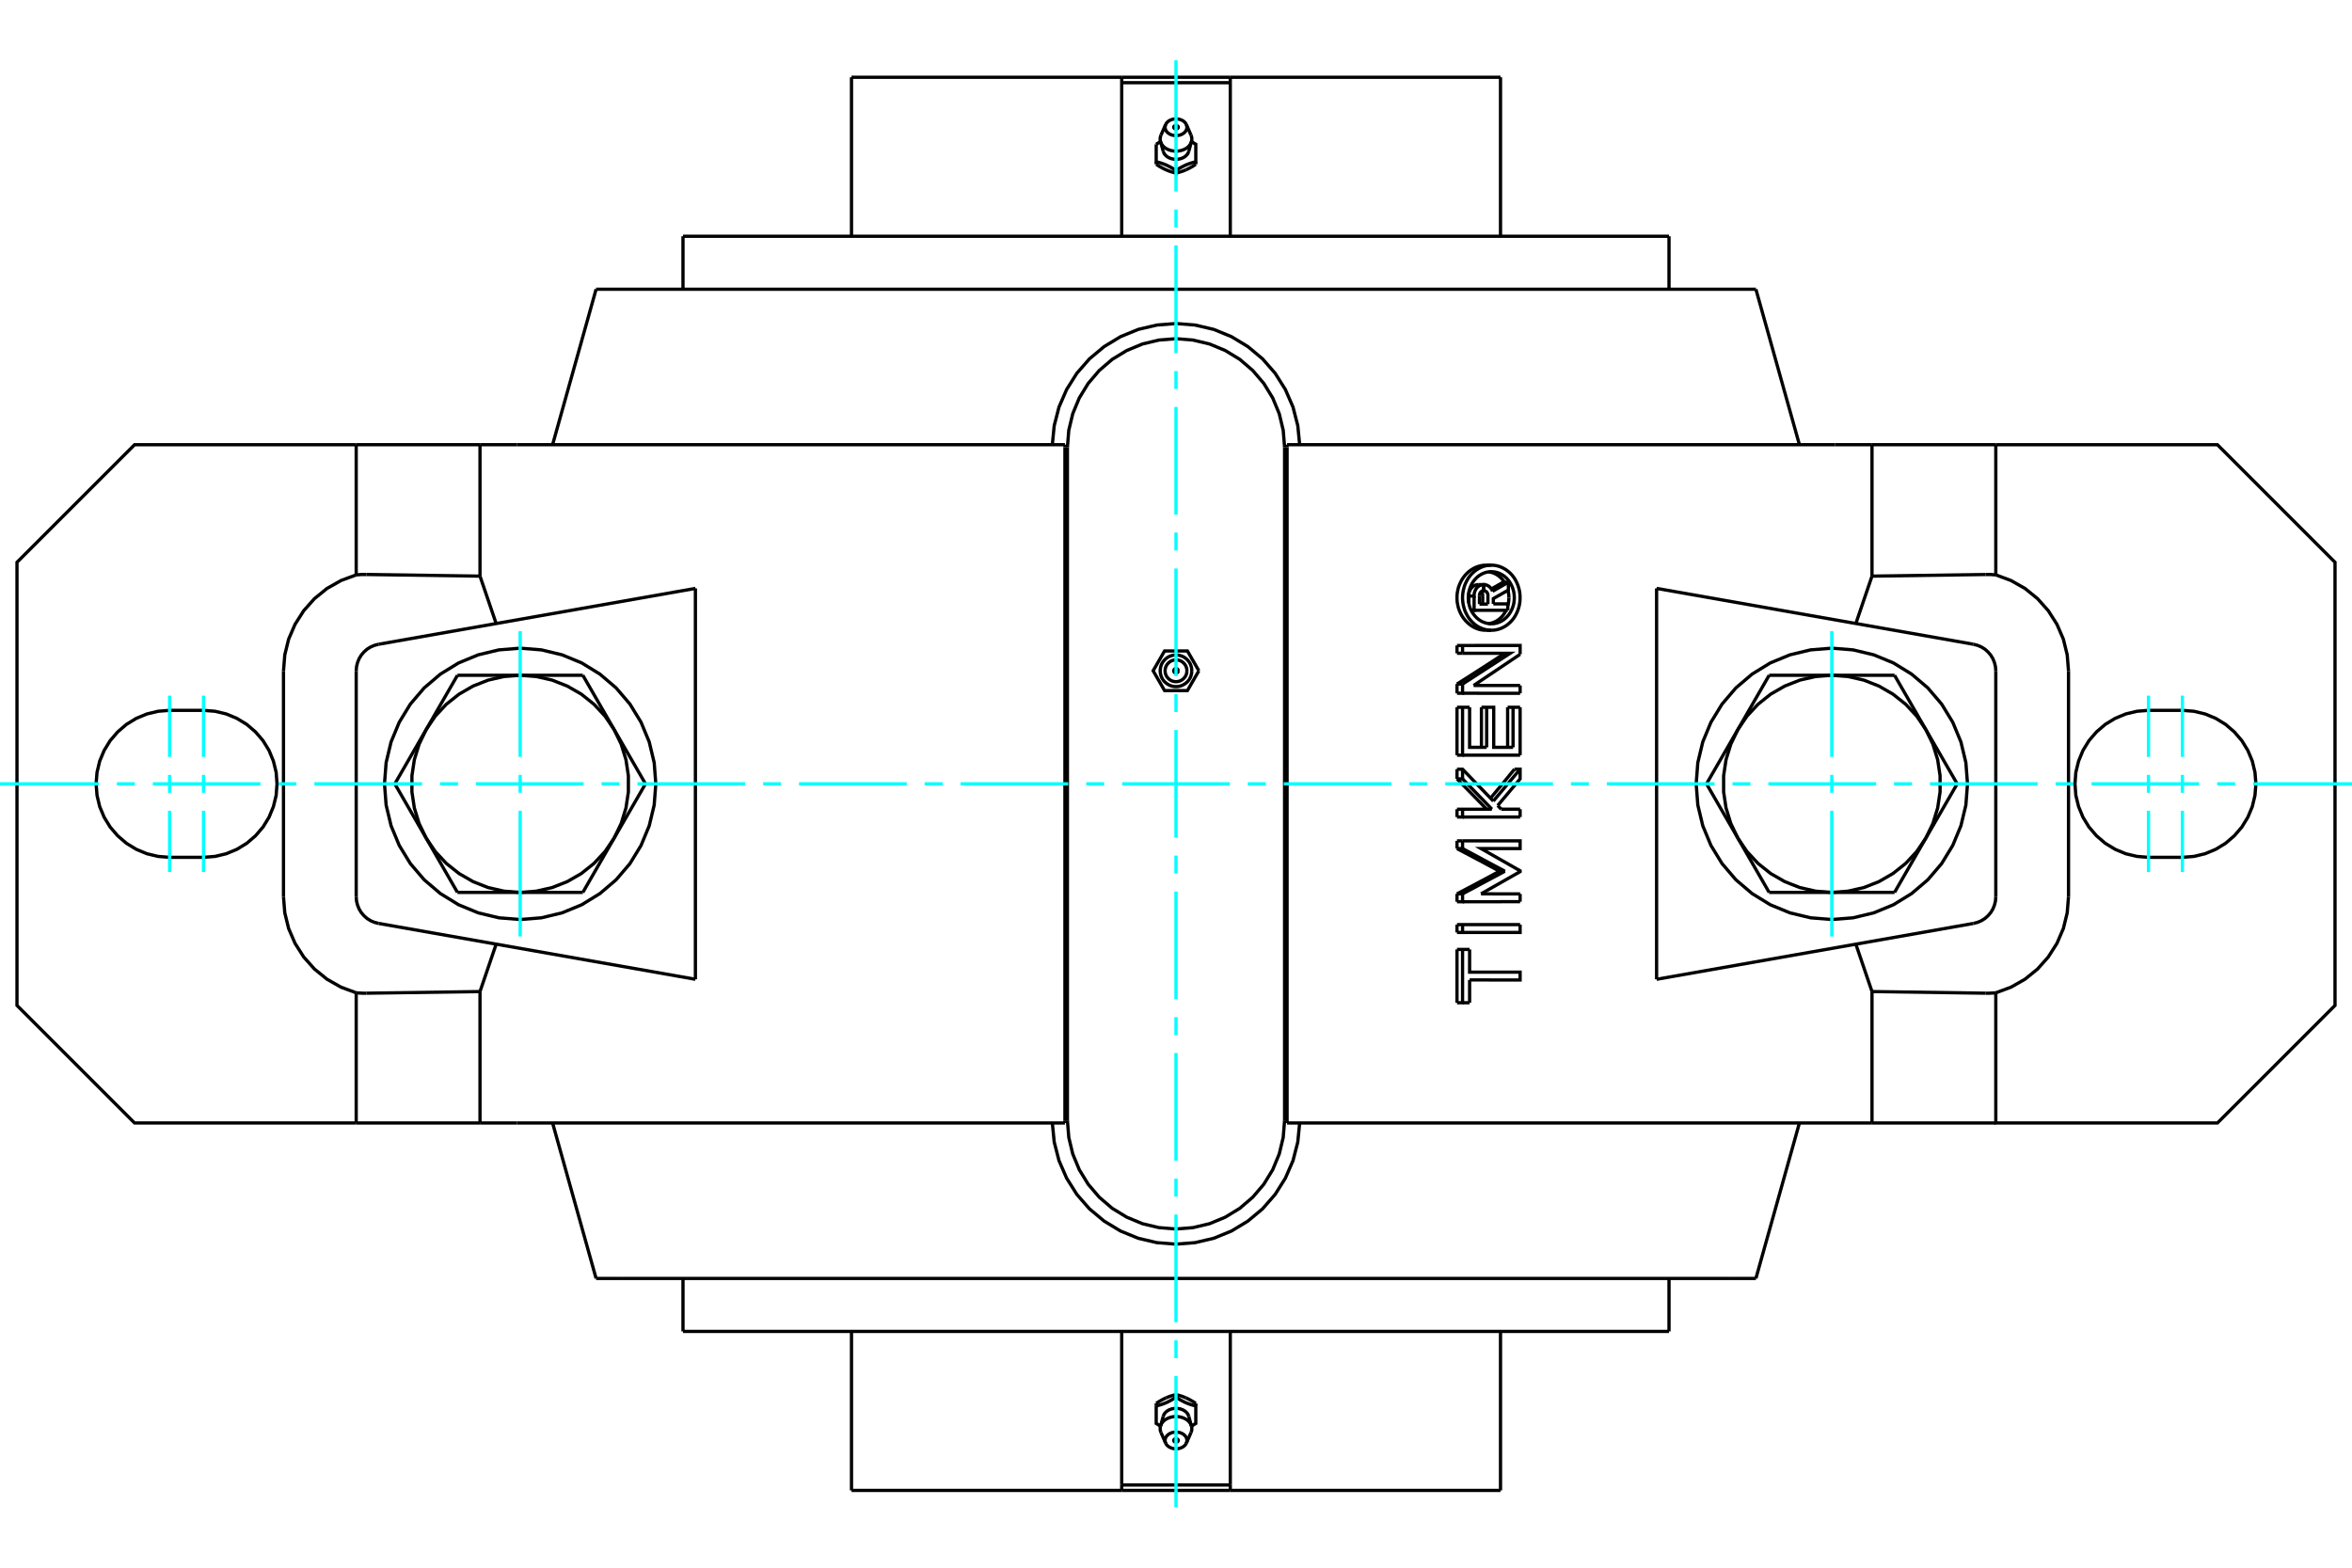 <?xml version="1.0" standalone="no"?>
<!DOCTYPE svg PUBLIC "-//W3C//DTD SVG 1.1//EN"
	"http://www.w3.org/Graphics/SVG/1.1/DTD/svg11.dtd">
<svg xmlns="http://www.w3.org/2000/svg" height="100%" width="100%" viewBox="0 0 36000 24000">
	<rect x="-1800" y="-1200" width="39600" height="26400" style="fill:#FFF"/>
	<g style="fill:none; fill-rule:evenodd" transform="matrix(1 0 0 1 0 0)">
		<g style="fill:none; stroke:#000; stroke-width:50; shape-rendering:geometricPrecision">
			<polyline points="19662,6847 19641,6587 19580,6333 19480,6092 19344,5870 19175,5672 18977,5502 18754,5366 18513,5266 18260,5206 18000,5185 17740,5206 17487,5266 17246,5366 17023,5502 16825,5672 16656,5870 16520,6092 16420,6333 16359,6587 16338,6847"/>
			<line x1="16338" y1="17153" x2="16338" y2="6847"/>
			<polyline points="16338,17153 16359,17413 16420,17667 16520,17908 16656,18130 16825,18328 17023,18498 17246,18634 17487,18734 17740,18794 18000,18815 18260,18794 18513,18734 18754,18634 18977,18498 19175,18328 19344,18130 19480,17908 19580,17667 19641,17413 19662,17153"/>
			<line x1="19662" y1="6847" x2="19662" y2="17153"/>
			<line x1="9533" y1="4428" x2="9124" y2="4428"/>
			<line x1="26467" y1="4428" x2="9533" y2="4428"/>
			<line x1="26876" y1="4428" x2="26467" y2="4428"/>
			<line x1="26467" y1="19572" x2="26876" y2="19572"/>
			<line x1="9533" y1="19572" x2="26467" y2="19572"/>
			<line x1="9124" y1="19572" x2="9533" y2="19572"/>
			<line x1="22645" y1="9248" x2="22774" y2="9248"/>
			<line x1="22645" y1="9118" x2="22645" y2="9248"/>
			<polyline points="22709,9043 22706,9043 22703,9043 22700,9044 22697,9044 22694,9045 22691,9046 22689,9047 22686,9048 22683,9049 22681,9051 22678,9052 22676,9054 22673,9056 22671,9058 22669,9060 22666,9062 22664,9064 22662,9067 22660,9069 22658,9072 22657,9074 22655,9077 22654,9080 22652,9083 22651,9086 22650,9089 22649,9092 22648,9095 22647,9098 22647,9101 22646,9105 22646,9108 22645,9111 22645,9114 22645,9118"/>
			<polyline points="22628,8950 22709,8950 22709,9043"/>
			<polyline points="22481,9126 22481,9118 22481,9111 22482,9103 22482,9096 22483,9088 22485,9081 22486,9073 22488,9066 22490,9058 22493,9051 22496,9044 22499,9037 22503,9030 22506,9023 22510,9017 22515,9011 22519,9005 22524,9000 22528,8995 22533,8990 22539,8985 22544,8980 22550,8976 22556,8972 22562,8968 22568,8965 22575,8962 22581,8959 22588,8956 22595,8954 22602,8953 22608,8952 22615,8951 22622,8950 22628,8950"/>
			<polyline points="22481,9126 22563,9126 22563,9118 22563,9110 22563,9103 22564,9095 22565,9087 22566,9080 22568,9072 22570,9065 22572,9058 22575,9051 22578,9044 22581,9037 22584,9030 22588,9024 22592,9017 22596,9011 22600,9005 22605,9000 22610,8994 22615,8989 22620,8984 22626,8980 22631,8976 22637,8972 22643,8968 22649,8965 22656,8962 22662,8959 22668,8957 22675,8955 22682,8953 22688,8952 22695,8951 22702,8950 22709,8950"/>
			<line x1="22481" y1="9232" x2="22481" y2="9126"/>
			<polyline points="22518,9343 22563,9343 22563,9126"/>
			<line x1="23078" y1="9343" x2="22563" y2="9343"/>
			<line x1="23078" y1="9245" x2="23078" y2="9343"/>
			<line x1="22857" y1="9245" x2="23078" y2="9245"/>
			<line x1="22694" y1="9248" x2="22695" y2="9116"/>
			<line x1="22774" y1="9248" x2="22774" y2="9116"/>
			<polyline points="22695,9116 22694,9114 22694,9112 22694,9110 22694,9109 22694,9107 22694,9105 22693,9103 22693,9101 22693,9099 22692,9097 22692,9096 22691,9094 22691,9092 22690,9090 22690,9088 22689,9087 22688,9085 22688,9083 22687,9081 22686,9080 22685,9078 22684,9076 22683,9075 22682,9073 22681,9072 22680,9070 22679,9069 22678,9067 22677,9066 22676,9065 22675,9063 22674,9062 22672,9061 22671,9060 22670,9059"/>
			<polyline points="22774,9116 22774,9113 22774,9110 22774,9106 22773,9103 22773,9100 22772,9097 22771,9094 22770,9091 22769,9088 22768,9085 22767,9082 22765,9079 22764,9076 22762,9073 22761,9071 22759,9068 22757,9066 22755,9064 22753,9061 22751,9059 22748,9057 22746,9055 22744,9054 22741,9052 22739,9051 22736,9049 22733,9048 22731,9047 22728,9046 22725,9045 22722,9044 22719,9044 22717,9043 22714,9043 22711,9043"/>
			<polyline points="22709,9043 22711,9043 22711,8950"/>
			<polyline points="22709,8950 22711,8950 22716,8950 22721,8950 22726,8951 22730,8951 22735,8952 22740,8953 22745,8955 22750,8956 22754,8958 22759,8959 22764,8961 22768,8963 22772,8966 22777,8968 22781,8971 22785,8974 22790,8976 22794,8980 22798,8983 22801,8986 22805,8990 22809,8993 22812,8997 22816,9001 22819,9005 22822,9009 22826,9014 22828,9018 22831,9023 22834,9027 22837,9032 22839,9037 22841,9042 22843,9047 22845,9052"/>
			<polyline points="22827,9017 22833,9014 22838,9011 22843,9008 22848,9005 22853,9002 22858,8999 22863,8996 22868,8993 22873,8990 22878,8987 22884,8984 22889,8981 22894,8979 22899,8976 22904,8973 22909,8970 22914,8967 22919,8964 22924,8961 22929,8958 22934,8955 22940,8952 22945,8949 22950,8946 22955,8943 22960,8941 22965,8938 22970,8935 22975,8932 22980,8929 22985,8926 22990,8923 22995,8920 23000,8917 23005,8914"/>
			<line x1="22845" y1="9052" x2="23087" y2="8914"/>
			<polyline points="23005,8914 23087,8914 23087,9033 22857,9164 22857,9245"/>
			<polyline points="22301,10828 22386,10828 22494,10828"/>
			<line x1="22301" y1="11561" x2="22301" y2="10828"/>
			<polyline points="22301,11561 22386,11561 22386,10828"/>
			<line x1="23267" y1="11561" x2="22386" y2="11561"/>
			<line x1="23267" y1="10828" x2="23267" y2="11561"/>
			<polyline points="23076,10828 23159,10828 23267,10828"/>
			<line x1="23076" y1="11441" x2="23076" y2="10828"/>
			<line x1="23159" y1="11441" x2="23159" y2="10828"/>
			<polyline points="22494,10828 22494,11441 22755,11441"/>
			<line x1="22675" y1="11441" x2="22675" y2="10828"/>
			<line x1="22755" y1="11441" x2="22755" y2="10828"/>
			<polyline points="22675,10828 22755,10828 22863,10828 22863,11441 23159,11441"/>
			<line x1="22301" y1="12991" x2="22301" y2="12873"/>
			<polyline points="22301,12991 22386,12991 22386,12873"/>
			<line x1="22301" y1="12873" x2="22386" y2="12873"/>
			<polyline points="22952,13338 22934,13328 22915,13318 22897,13308 22879,13298 22860,13288 22842,13278 22824,13269 22805,13259 22787,13249 22768,13239 22750,13229 22731,13219 22713,13209 22694,13199 22676,13189 22657,13179 22639,13169 22620,13160 22601,13150 22583,13140 22564,13130 22545,13120 22527,13110 22508,13100 22489,13090 22470,13080 22452,13070 22433,13061 22414,13051 22395,13041 22376,13031 22357,13021 22339,13011 22320,13001 22301,12991"/>
			<polyline points="22952,13338 23033,13338 22386,12991"/>
			<polyline points="22301,13684 22320,13675 22339,13665 22357,13655 22376,13645 22395,13635 22414,13625 22433,13615 22452,13605 22470,13595 22489,13585 22508,13576 22527,13566 22545,13556 22564,13546 22583,13536 22601,13526 22620,13516 22639,13506 22657,13496 22676,13486 22694,13477 22713,13467 22731,13457 22750,13447 22768,13437 22787,13427 22805,13417 22824,13407 22842,13397 22860,13387 22879,13377 22897,13368 22915,13358 22934,13348 22952,13338"/>
			<polyline points="22301,13684 22386,13684 23033,13338"/>
			<line x1="22301" y1="13805" x2="22301" y2="13684"/>
			<polyline points="22301,13805 22386,13805 22386,13684"/>
			<line x1="23267" y1="13804" x2="22386" y2="13805"/>
			<line x1="23267" y1="13685" x2="23267" y2="13804"/>
			<line x1="22669" y1="13684" x2="23267" y2="13685"/>
			<polyline points="22386,12873 23267,12873 23267,12991 22669,12991 23267,13331 23267,13344 22669,13684"/>
			<polyline points="22301,14535 22386,14535 22494,14535"/>
			<line x1="22301" y1="15351" x2="22301" y2="14535"/>
			<polyline points="22301,15351 22386,15351 22386,14535"/>
			<line x1="22494" y1="15351" x2="22386" y2="15351"/>
			<line x1="22494" y1="15002" x2="22494" y2="15351"/>
			<polyline points="22494,14535 22494,14883 23267,14883 23267,15003 22494,15002"/>
			<polyline points="22301,14155 22386,14155 23267,14155"/>
			<line x1="22301" y1="14275" x2="22301" y2="14155"/>
			<polyline points="22301,14275 22386,14275 22386,14155"/>
			<polyline points="23267,14155 23267,14275 22386,14275"/>
			<polyline points="22301,12389 22386,12389 22835,12388"/>
			<line x1="22301" y1="12508" x2="22301" y2="12389"/>
			<polyline points="22301,12508 22386,12508 22386,12389"/>
			<line x1="23267" y1="12508" x2="22386" y2="12508"/>
			<line x1="23267" y1="12388" x2="23267" y2="12508"/>
			<line x1="22978" y1="12388" x2="23267" y2="12388"/>
			<line x1="22924" y1="12332" x2="22978" y2="12388"/>
			<polyline points="22755,12388 22742,12375 22729,12362 22716,12349 22704,12335 22691,12322 22678,12309 22665,12295 22652,12282 22639,12269 22626,12256 22613,12242 22601,12229 22588,12216 22575,12203 22562,12189 22549,12176 22536,12163 22523,12150 22510,12136 22497,12123 22484,12110 22471,12097 22458,12083 22445,12070 22432,12057 22419,12043 22406,12030 22392,12017 22379,12004 22366,11990 22353,11977 22340,11964 22327,11951 22314,11937 22301,11924"/>
			<line x1="22835" y1="12388" x2="22386" y2="11924"/>
			<line x1="22301" y1="11924" x2="22386" y2="11924"/>
			<line x1="22301" y1="11924" x2="22301" y2="11776"/>
			<line x1="22386" y1="11924" x2="22386" y2="11776"/>
			<polyline points="22301,11776 22386,11776 22857,12264"/>
			<polyline points="22815,12219 22825,12207 22836,12194 22846,12181 22857,12168 22868,12156 22878,12143 22889,12130 22899,12118 22910,12105 22920,12092 22931,12080 22941,12067 22952,12054 22962,12042 22973,12029 22983,12016 22994,12004 23004,11991 23015,11978 23025,11966 23036,11953 23046,11940 23056,11928 23067,11915 23077,11902 23088,11890 23098,11877 23108,11864 23119,11851 23129,11839 23140,11826 23150,11813 23160,11801 23171,11788 23181,11775"/>
			<line x1="22857" y1="12264" x2="23267" y2="11775"/>
			<polyline points="23181,11775 23267,11775 23267,11924 22924,12332"/>
			<line x1="22301" y1="10613" x2="22301" y2="10472"/>
			<polyline points="22301,10613 22386,10613 22386,10472"/>
			<line x1="22301" y1="10472" x2="22386" y2="10472"/>
			<line x1="23267" y1="10614" x2="22386" y2="10613"/>
			<line x1="23267" y1="10494" x2="23267" y2="10614"/>
			<line x1="22556" y1="10494" x2="23267" y2="10494"/>
			<line x1="23267" y1="10017" x2="22556" y2="10494"/>
			<polyline points="22301,10472 22322,10459 22343,10446 22365,10432 22386,10419 22407,10405 22428,10392 22450,10378 22471,10365 22492,10351 22513,10338 22534,10324 22555,10311 22576,10297 22597,10284 22618,10270 22639,10257 22660,10243 22681,10230 22702,10217 22723,10203 22744,10190 22764,10176 22785,10163 22806,10149 22827,10136 22847,10122 22868,10109 22889,10095 22909,10082 22930,10068 22951,10055 22971,10041 22992,10028 23012,10014 23033,10001"/>
			<polyline points="22386,10472 23115,10001 22386,10001"/>
			<line x1="22301" y1="10001" x2="22386" y2="10001"/>
			<line x1="22301" y1="10001" x2="22301" y2="9882"/>
			<line x1="22386" y1="10001" x2="22386" y2="9882"/>
			<polyline points="22301,9882 22386,9882 23267,9881 23267,10017"/>
			<polyline points="22826,9649 22866,9647 22905,9641 22943,9631 22981,9617 23017,9600 23052,9579 23085,9554 23116,9526 23145,9495 23171,9462 23194,9425 23214,9387 23231,9347 23245,9305 23256,9262 23263,9218 23266,9173 23266,9128 23263,9084 23256,9040 23245,8997 23231,8955 23214,8915 23194,8876 23171,8840 23145,8806 23116,8775 23085,8748 23052,8723 23017,8702 22981,8684 22943,8670 22905,8660 22866,8654 22826,8652 22787,8654 22748,8660 22709,8670 22672,8684 22635,8702 22600,8723 22568,8748 22537,8775 22508,8806 22482,8840 22459,8876 22439,8915 22421,8955 22408,8997 22397,9040 22390,9084 22386,9128 22386,9173 22390,9218 22397,9262 22408,9305 22421,9347 22439,9387 22459,9425 22482,9462 22508,9495 22537,9526 22568,9554 22600,9579 22635,9600 22672,9617 22709,9631 22748,9641 22787,9647 22826,9649"/>
			<polyline points="22747,9649 22708,9647 22669,9642 22630,9632 22591,9618 22554,9600 22518,9578 22485,9553 22454,9525 22426,9496 22400,9463 22376,9427 22355,9388 22337,9347 22322,9304 22312,9260 22304,9216 22301,9172 22301,9129 22304,9085 22312,9041 22322,8997 22337,8955 22355,8914 22376,8875 22400,8839 22426,8806 22454,8776 22485,8748 22518,8724 22554,8702 22591,8684 22630,8670 22669,8660 22708,8654 22747,8652"/>
			<polyline points="22826,9550 22858,9548 22889,9543 22920,9535 22950,9524 22979,9510 23007,9493 23033,9473 23058,9451 23081,9426 23102,9399 23120,9370 23136,9340 23150,9308 23161,9274 23170,9240 23175,9204 23178,9169 23178,9133 23175,9097 23170,9062 23161,9028 23150,8994 23136,8962 23120,8931 23102,8902 23081,8875 23058,8850 23033,8828 23007,8808 22979,8792 22950,8777 22920,8766 22889,8758 22858,8754 22826,8752 22795,8754 22763,8758 22733,8766 22703,8777 22673,8792 22646,8808 22619,8828 22595,8850 22572,8875 22551,8902 22532,8931 22516,8962 22502,8994 22491,9028 22483,9062 22477,9097 22474,9133 22474,9169 22477,9204 22483,9240 22491,9274 22502,9308 22516,9340 22532,9370 22551,9399 22572,9426 22595,9451 22619,9473 22646,9493 22673,9510 22703,9524 22733,9535 22763,9543 22795,9548 22826,9550"/>
			<polyline points="23078,9274 23079,9271 23080,9267 23081,9264 23082,9260 23083,9257 23083,9253 23084,9250 23085,9246 23086,9243 23087,9239 23087,9236 23088,9232 23088,9228 23089,9225 23090,9221 23090,9218 23091,9214 23091,9211 23092,9207 23092,9204 23092,9200 23093,9196 23093,9193 23093,9189 23094,9186 23094,9182 23094,9179 23094,9175 23095,9172 23095,9168 23095,9165 23095,9161 23095,9158 23095,9154 23095,9151"/>
			<polyline points="22786,9547 22796,9546 22805,9544 22815,9542 22824,9540 22834,9537 22843,9534 22852,9531 22861,9528 22871,9524 22880,9520 22889,9515 22897,9511 22906,9506 22915,9501 22923,9495 22931,9490 22939,9484 22947,9478 22955,9471 22962,9465 22970,9458 22977,9451 22984,9444 22990,9437 22997,9429 23003,9422 23009,9414 23015,9406 23021,9397 23027,9389 23032,9380 23038,9371 23043,9362 23048,9352 23053,9343"/>
			<polyline points="23028,8914 23023,8907 23018,8900 23013,8892 23007,8886 23002,8879 22997,8872 22991,8866 22985,8860 22980,8853 22974,8847 22967,8841 22961,8836 22955,8830 22948,8825 22941,8819 22934,8814 22927,8809 22920,8804 22913,8800 22905,8795 22898,8791 22890,8787 22883,8783 22875,8780 22867,8776 22859,8773 22851,8770 22843,8767 22835,8765 22827,8763 22819,8761 22811,8759 22803,8757 22795,8756 22786,8755"/>
			<polyline points="23095,9151 23095,9148 23095,9144 23095,9141 23095,9138 23095,9135 23095,9131 23095,9128 23094,9125 23094,9122 23094,9118 23094,9115 23093,9112 23093,9109 23093,9105 23093,9102 23092,9099 23092,9096 23091,9092 23091,9089 23090,9086 23090,9082 23089,9079 23089,9076 23088,9073 23088,9069 23087,9066 23087,9063 23086,9059 23085,9056 23085,9053 23084,9050 23083,9046 23082,9043 23081,9040 23081,9037"/>
			<line x1="27079" y1="13662" x2="26600" y2="12831"/>
			<line x1="28038" y1="13662" x2="27079" y2="13662"/>
			<polyline points="26600,12831 26739,13036 26908,13218 27102,13373 27318,13497 27549,13588 27791,13643 28038,13662"/>
			<line x1="29477" y1="12831" x2="28998" y2="13662"/>
			<polyline points="28038,13662 28286,13643 28528,13588 28759,13497 28974,13373 29169,13218 29338,13036 29477,12831"/>
			<line x1="28998" y1="13662" x2="28038" y2="13662"/>
			<line x1="26120" y1="12000" x2="26600" y2="11169"/>
			<line x1="26600" y1="12831" x2="26120" y2="12000"/>
			<polyline points="26600,11169 26492,11393 26419,11630 26382,11876 26382,12124 26419,12370 26492,12607 26600,12831"/>
			<line x1="27079" y1="10338" x2="28038" y2="10338"/>
			<line x1="26600" y1="11169" x2="27079" y2="10338"/>
			<polyline points="28038,10338 27791,10357 27549,10412 27318,10503 27102,10627 26908,10782 26739,10964 26600,11169"/>
			<line x1="29477" y1="11169" x2="29957" y2="12000"/>
			<polyline points="29477,12831 29585,12607 29658,12370 29695,12124 29695,11876 29658,11630 29585,11393 29477,11169"/>
			<line x1="29957" y1="12000" x2="29477" y2="12831"/>
			<line x1="28038" y1="10338" x2="28998" y2="10338"/>
			<polyline points="29477,11169 29338,10964 29169,10782 28974,10627 28759,10503 28528,10412 28286,10357 28038,10338"/>
			<line x1="28998" y1="10338" x2="29477" y2="11169"/>
			<line x1="8921" y1="10338" x2="9400" y2="11169"/>
			<line x1="7962" y1="10338" x2="8921" y2="10338"/>
			<polyline points="9400,11169 9261,10964 9092,10782 8898,10627 8682,10503 8451,10412 8209,10357 7962,10338"/>
			<line x1="6523" y1="11169" x2="7002" y2="10338"/>
			<polyline points="7962,10338 7714,10357 7472,10412 7241,10503 7026,10627 6831,10782 6662,10964 6523,11169"/>
			<line x1="7002" y1="10338" x2="7962" y2="10338"/>
			<line x1="9880" y1="12000" x2="9400" y2="12831"/>
			<line x1="9400" y1="11169" x2="9880" y2="12000"/>
			<polyline points="9400,12831 9508,12607 9581,12370 9618,12124 9618,11876 9581,11630 9508,11393 9400,11169"/>
			<line x1="8921" y1="13662" x2="7962" y2="13662"/>
			<line x1="9400" y1="12831" x2="8921" y2="13662"/>
			<polyline points="7962,13662 8209,13643 8451,13588 8682,13497 8898,13373 9092,13218 9261,13036 9400,12831"/>
			<line x1="6523" y1="12831" x2="6043" y2="12000"/>
			<polyline points="6523,11169 6415,11393 6342,11630 6305,11876 6305,12124 6342,12370 6415,12607 6523,12831"/>
			<line x1="6043" y1="12000" x2="6523" y2="11169"/>
			<line x1="7962" y1="13662" x2="7002" y2="13662"/>
			<polyline points="6523,12831 6662,13036 6831,13218 7026,13373 7241,13497 7472,13588 7714,13643 7962,13662"/>
			<line x1="7002" y1="13662" x2="6523" y2="12831"/>
			<polyline points="30115,12000 30090,11675 30014,11358 29889,11057 29719,10779 29507,10531 29259,10320 28981,10149 28680,10025 28363,9949 28038,9923 27714,9949 27397,10025 27096,10149 26818,10320 26570,10531 26358,10779 26188,11057 26063,11358 25987,11675 25962,12000 25987,12325 26063,12642 26188,12943 26358,13221 26570,13469 26818,13680 27096,13851 27397,13975 27714,14051 28038,14077 28363,14051 28680,13975 28981,13851 29259,13680 29507,13469 29719,13221 29889,12943 30014,12642 30090,12325 30115,12000"/>
			<polyline points="10038,12000 10013,11675 9937,11358 9812,11057 9642,10779 9430,10531 9182,10320 8904,10149 8603,10025 8286,9949 7962,9923 7637,9949 7320,10025 7019,10149 6741,10320 6493,10531 6281,10779 6111,11057 5986,11358 5910,11675 5885,12000 5910,12325 5986,12642 6111,12943 6281,13221 6493,13469 6741,13680 7019,13851 7320,13975 7637,14051 7962,14077 8286,14051 8603,13975 8904,13851 9182,13680 9430,13469 9642,13221 9812,12943 9937,12642 10013,12325 10038,12000"/>
			<polyline points="5607,8795 5603,8795 5598,8795 5594,8795 5589,8795 5585,8795 5580,8795 5576,8795 5571,8795 5567,8795 5563,8795 5558,8795 5554,8795 5549,8795 5545,8795 5540,8796 5536,8796 5532,8796 5527,8796 5523,8796 5518,8796 5514,8797 5509,8797 5505,8797 5501,8797 5496,8798 5492,8798 5487,8798 5483,8798 5478,8799 5474,8799 5470,8799 5465,8800 5461,8800 5456,8800 5452,8801"/>
			<line x1="7347" y1="8820" x2="5607" y2="8795"/>
			<line x1="7347" y1="6808" x2="7347" y2="8820"/>
			<line x1="7347" y1="6808" x2="5452" y2="6808"/>
			<line x1="5452" y1="8801" x2="5452" y2="6808"/>
			<polyline points="30548,8801 30544,8800 30539,8800 30535,8800 30530,8799 30526,8799 30522,8799 30517,8798 30513,8798 30508,8798 30504,8798 30499,8797 30495,8797 30491,8797 30486,8797 30482,8796 30477,8796 30473,8796 30468,8796 30464,8796 30460,8796 30455,8795 30451,8795 30446,8795 30442,8795 30437,8795 30433,8795 30429,8795 30424,8795 30420,8795 30415,8795 30411,8795 30406,8795 30402,8795 30397,8795 30393,8795"/>
			<line x1="30548" y1="6808" x2="30548" y2="8801"/>
			<line x1="30548" y1="6808" x2="28653" y2="6808"/>
			<line x1="28653" y1="8820" x2="28653" y2="6808"/>
			<line x1="30393" y1="8795" x2="28653" y2="8820"/>
			<polyline points="31661,10272 31641,10025 31582,9785 31484,9558 31351,9349 31187,9165 30995,9009 30780,8887 30548,8801"/>
			<line x1="31661" y1="13728" x2="31661" y2="10272"/>
			<polyline points="30548,15199 30780,15113 30995,14991 31187,14835 31351,14651 31484,14442 31582,14215 31641,13975 31661,13728"/>
			<polyline points="30548,15199 30548,17192 33940,17192 35740,15392 35740,8608 33940,6808 30548,6808"/>
			<line x1="33404" y1="13125" x2="32885" y2="13125"/>
			<polyline points="32885,10875 32709,10889 32537,10930 32374,10998 32223,11090 32089,11205 31974,11339 31882,11489 31815,11652 31773,11824 31760,12000 31773,12176 31815,12348 31882,12511 31974,12661 32089,12795 32223,12910 32374,13002 32537,13070 32709,13111 32885,13125"/>
			<line x1="32885" y1="10875" x2="33404" y2="10875"/>
			<polyline points="33404,13125 33580,13111 33751,13070 33915,13002 34065,12910 34199,12795 34314,12661 34406,12511 34474,12348 34515,12176 34529,12000 34515,11824 34474,11652 34406,11489 34314,11339 34199,11205 34065,11090 33915,10998 33751,10930 33580,10889 33404,10875"/>
			<line x1="28653" y1="8820" x2="28406" y2="9545"/>
			<polyline points="30393,15205 30397,15205 30402,15205 30406,15205 30411,15205 30415,15205 30420,15205 30424,15205 30429,15205 30433,15205 30437,15205 30442,15205 30446,15205 30451,15205 30455,15205 30460,15204 30464,15204 30468,15204 30473,15204 30477,15204 30482,15204 30486,15203 30491,15203 30495,15203 30499,15203 30504,15202 30508,15202 30513,15202 30517,15202 30522,15201 30526,15201 30530,15201 30535,15200 30539,15200 30544,15200 30548,15199"/>
			<line x1="28653" y1="15180" x2="30393" y2="15205"/>
			<line x1="28653" y1="17192" x2="28653" y2="15180"/>
			<line x1="28653" y1="17192" x2="30548" y2="17192"/>
			<polyline points="5452,15199 5456,15200 5461,15200 5465,15200 5470,15201 5474,15201 5478,15201 5483,15202 5487,15202 5492,15202 5496,15202 5501,15203 5505,15203 5509,15203 5514,15203 5518,15204 5523,15204 5527,15204 5532,15204 5536,15204 5540,15204 5545,15205 5549,15205 5554,15205 5558,15205 5563,15205 5567,15205 5571,15205 5576,15205 5580,15205 5585,15205 5589,15205 5594,15205 5598,15205 5603,15205 5607,15205"/>
			<line x1="5452" y1="17192" x2="5452" y2="15199"/>
			<line x1="5452" y1="17192" x2="7347" y2="17192"/>
			<line x1="7347" y1="15180" x2="7347" y2="17192"/>
			<line x1="5607" y1="15205" x2="7347" y2="15180"/>
			<polyline points="5452,6808 2060,6808 260,8608 260,15392 2060,17192 5452,17192"/>
			<polyline points="4339,13728 4359,13975 4418,14215 4516,14442 4649,14651 4813,14835 5005,14991 5220,15113 5452,15199"/>
			<line x1="4339" y1="10272" x2="4339" y2="13728"/>
			<polyline points="5452,8801 5220,8887 5005,9009 4813,9165 4649,9349 4516,9558 4418,9785 4359,10025 4339,10272"/>
			<line x1="3115" y1="13125" x2="2596" y2="13125"/>
			<polyline points="2596,10875 2420,10889 2249,10930 2085,10998 1935,11090 1801,11205 1686,11339 1594,11489 1526,11652 1485,11824 1471,12000 1485,12176 1526,12348 1594,12511 1686,12661 1801,12795 1935,12910 2085,13002 2249,13070 2420,13111 2596,13125"/>
			<line x1="2596" y1="10875" x2="3115" y2="10875"/>
			<polyline points="3115,13125 3291,13111 3463,13070 3626,13002 3777,12910 3911,12795 4026,12661 4118,12511 4185,12348 4227,12176 4240,12000 4227,11824 4185,11652 4118,11489 4026,11339 3911,11205 3777,11090 3626,10998 3463,10930 3291,10889 3115,10875"/>
			<line x1="7347" y1="15180" x2="7594" y2="14455"/>
			<line x1="7914" y1="17192" x2="7347" y2="17192"/>
			<polyline points="28653,17192 28086,17192 19700,17192"/>
			<line x1="16300" y1="17192" x2="7914" y2="17192"/>
			<polyline points="19700,6847 19700,17153 19700,17154 19700,17156 19700,17157 19700,17158 19700,17159 19700,17160 19700,17161 19700,17162 19700,17163 19700,17164 19700,17166 19700,17167 19700,17168 19700,17169 19700,17170 19700,17171 19700,17172 19700,17173 19700,17174 19700,17176 19700,17177 19700,17178 19700,17179 19700,17180 19700,17181 19700,17182 19700,17183 19700,17184 19700,17186 19700,17187 19700,17188 19700,17189 19700,17190 19700,17191 19700,17192"/>
			<polyline points="16300,17192 16300,17191 16300,17190 16300,17189 16300,17188 16300,17187 16300,17186 16300,17184 16300,17183 16300,17182 16300,17181 16300,17180 16300,17179 16300,17178 16300,17177 16300,17176 16300,17174 16300,17173 16300,17172 16300,17171 16300,17170 16300,17169 16300,17168 16300,17167 16300,17166 16300,17164 16300,17163 16300,17162 16300,17161 16300,17160 16300,17159 16300,17158 16300,17157 16300,17156 16300,17154 16300,17153"/>
			<polyline points="16107,17192 16136,17484 16209,17768 16326,18037 16482,18285 16675,18506 16900,18694 17151,18846 17422,18957 17708,19024 18000,19047 18292,19024 18578,18957 18849,18846 19100,18694 19325,18506 19518,18285 19674,18037 19791,17768 19864,17484 19893,17192"/>
			<polyline points="19893,6808 19864,6516 19791,6232 19674,5963 19518,5715 19325,5494 19100,5306 18849,5154 18578,5043 18292,4976 18000,4953 17708,4976 17422,5043 17151,5154 16900,5306 16675,5494 16482,5715 16326,5963 16209,6232 16136,6516 16107,6808"/>
			<polyline points="19700,6808 19700,6809 19700,6810 19700,6811 19700,6812 19700,6813 19700,6814 19700,6816 19700,6817 19700,6818 19700,6819 19700,6820 19700,6821 19700,6822 19700,6823 19700,6824 19700,6826 19700,6827 19700,6828 19700,6829 19700,6830 19700,6831 19700,6832 19700,6833 19700,6834 19700,6836 19700,6837 19700,6838 19700,6839 19700,6840 19700,6841 19700,6842 19700,6843 19700,6844 19700,6846 19700,6847"/>
			<polyline points="16300,6847 16300,6846 16300,6844 16300,6843 16300,6842 16300,6841 16300,6840 16300,6839 16300,6838 16300,6837 16300,6836 16300,6834 16300,6833 16300,6832 16300,6831 16300,6830 16300,6829 16300,6828 16300,6827 16300,6826 16300,6824 16300,6823 16300,6822 16300,6821 16300,6820 16300,6819 16300,6818 16300,6817 16300,6816 16300,6814 16300,6813 16300,6812 16300,6811 16300,6810 16300,6809 16300,6808"/>
			<line x1="16300" y1="17153" x2="16300" y2="6847"/>
			<line x1="7914" y1="6808" x2="16300" y2="6808"/>
			<line x1="10644" y1="14992" x2="10644" y2="9008"/>
			<line x1="8458" y1="6808" x2="9124" y2="4428"/>
			<line x1="27542" y1="17192" x2="26876" y2="19572"/>
			<line x1="27542" y1="6808" x2="26876" y2="4428"/>
			<line x1="8458" y1="17192" x2="9124" y2="19572"/>
			<line x1="28086" y1="6808" x2="28653" y2="6808"/>
			<line x1="7594" y1="9545" x2="7347" y2="8820"/>
			<line x1="7347" y1="6808" x2="7914" y2="6808"/>
			<line x1="25356" y1="9008" x2="25356" y2="14992"/>
			<line x1="30205" y1="14137" x2="25356" y2="14992"/>
			<polyline points="30205,14137 30267,14121 30326,14096 30381,14062 30429,14019 30471,13970 30504,13915 30528,13855 30543,13793 30548,13728"/>
			<line x1="30548" y1="10272" x2="30548" y2="13728"/>
			<polyline points="30548,10272 30543,10207 30528,10145 30504,10085 30471,10030 30429,9981 30381,9938 30326,9904 30267,9879 30205,9863"/>
			<line x1="25356" y1="9008" x2="30205" y2="9863"/>
			<line x1="5795" y1="9863" x2="10644" y2="9008"/>
			<polyline points="5795,9863 5733,9879 5674,9904 5619,9938 5571,9981 5529,10030 5496,10085 5472,10145 5457,10207 5452,10272"/>
			<line x1="5452" y1="13728" x2="5452" y2="10272"/>
			<polyline points="5452,13728 5457,13793 5472,13855 5496,13915 5529,13970 5571,14019 5619,14062 5674,14096 5733,14121 5795,14137"/>
			<line x1="10644" y1="14992" x2="5795" y2="14137"/>
			<line x1="19700" y1="6808" x2="28086" y2="6808"/>
			<line x1="28406" y1="14455" x2="28653" y2="15180"/>
			<line x1="25546" y1="20383" x2="10454" y2="20383"/>
			<polyline points="18000,1974 17994,1974 17988,1973 17982,1971 17977,1968 17973,1964 17970,1960 17967,1956 17966,1951 17965,1947 17966,1942 17968,1937 17971,1933 17975,1930 17980,1926 17985,1924 17991,1922 17997,1922 18003,1922 18009,1922 18015,1924 18020,1926 18025,1930 18029,1933 18032,1937 18034,1942 18035,1947 18034,1951 18033,1956 18030,1960 18027,1964 18023,1968 18018,1971 18012,1973 18006,1974 18000,1974"/>
			<polyline points="17763,2168 17762,2169 17760,2170 17758,2171 17756,2172 17754,2173 17753,2174 17751,2176 17749,2177 17747,2178 17745,2179 17743,2180 17742,2181 17740,2182 17738,2183 17736,2184 17734,2186 17732,2187 17730,2188 17729,2189 17727,2190 17725,2191 17723,2193 17721,2194 17719,2195 17717,2196 17715,2197 17713,2199 17711,2200 17709,2201 17707,2203 17705,2204 17703,2205 17701,2206 17699,2208 17697,2209"/>
			<polyline points="17805,2319 17809,2330 17814,2341 17820,2352 17827,2363 17836,2373 17845,2382 17855,2391 17866,2399 17878,2407 17890,2414 17904,2420 17917,2425 17932,2430 17947,2433 17962,2436 17977,2438 17992,2439 18008,2439 18023,2438 18038,2436 18053,2433 18068,2430 18083,2425 18096,2420 18110,2414 18122,2407 18134,2399 18145,2391 18155,2382 18164,2373 18173,2363 18180,2352 18186,2341 18191,2330 18195,2319"/>
			<polyline points="17697,2209 17697,2476 17707,2479 17717,2481 17726,2484 17735,2486 17744,2488 17753,2491 17762,2494 17771,2496 17779,2499 17788,2502 17796,2505 17804,2508 17812,2511 17820,2514 17828,2517 17837,2521 17845,2524 17853,2528 17861,2531 17869,2535 17877,2539 17885,2543 17893,2547 17901,2551 17910,2556 17918,2560 17927,2565 17935,2570 17944,2575 17953,2580 17962,2586 17971,2592 17980,2598 17990,2604 18000,2610 18010,2604 18020,2598 18029,2592 18038,2586 18047,2580 18056,2575 18065,2570 18073,2565 18082,2560 18090,2556 18099,2551 18107,2547 18115,2543 18123,2539 18131,2535 18139,2531 18147,2528 18155,2524 18163,2521 18172,2517 18180,2514 18188,2511 18196,2508 18204,2505 18212,2502 18221,2499 18229,2496 18238,2494 18247,2491 18256,2488 18265,2486 18274,2484 18283,2481 18293,2479 18303,2476 18303,2209 18301,2208 18299,2206 18297,2205 18295,2204 18293,2203 18291,2201 18289,2200 18287,2199 18285,2197 18283,2196 18281,2195 18279,2194 18277,2193 18275,2191 18273,2190 18271,2189 18270,2188 18268,2187 18266,2186 18264,2184 18262,2183 18260,2182 18258,2181 18257,2180 18255,2179 18253,2178 18251,2177 18249,2176 18247,2174 18246,2173 18244,2172 18242,2171 18240,2170 18238,2169 18237,2168"/>
			<line x1="18303" y1="2476" x2="18303" y2="2516"/>
			<polyline points="18151,2600 18147,2602 18143,2604 18139,2605 18135,2607 18131,2609 18127,2610 18123,2612 18119,2614 18115,2615 18111,2617 18107,2618 18103,2620 18099,2621 18095,2623 18090,2624 18086,2626 18082,2627 18078,2628 18073,2630 18069,2631 18065,2632 18061,2634 18056,2635 18052,2636 18047,2638 18043,2639 18038,2640 18034,2641 18029,2643 18024,2644 18020,2645 18015,2646 18010,2647 18005,2648 18000,2650"/>
			<polyline points="18303,2516 18298,2519 18293,2522 18288,2525 18283,2529 18279,2531 18274,2534 18269,2537 18265,2540 18260,2543 18256,2546 18251,2548 18247,2551 18242,2553 18238,2556 18234,2558 18229,2561 18225,2563 18221,2566 18217,2568 18212,2570 18208,2572 18204,2575 18200,2577 18196,2579 18192,2581 18188,2583 18184,2585 18180,2587 18176,2589 18172,2591 18168,2593 18163,2595 18159,2597 18155,2598 18151,2600"/>
			<polyline points="18000,2610 18000,2650 17995,2648 17990,2647 17985,2646 17980,2645 17976,2644 17971,2643 17966,2641 17962,2640 17957,2639 17953,2638 17948,2636 17944,2635 17939,2634 17935,2632 17931,2631 17927,2630 17922,2628 17918,2627 17914,2626 17910,2624 17905,2623 17901,2621 17897,2620 17893,2618 17889,2617 17885,2615 17881,2614 17877,2612 17873,2610 17869,2609 17865,2607 17861,2605 17857,2604 17853,2602 17849,2600 17845,2598 17841,2597 17837,2595 17832,2593 17828,2591 17824,2589 17820,2587 17816,2585 17812,2583 17808,2581 17804,2579 17800,2577 17796,2575 17792,2572 17788,2570 17783,2568 17779,2566 17775,2563 17771,2561 17766,2558 17762,2556 17758,2553 17753,2551 17749,2548 17744,2546 17740,2543 17735,2540 17731,2537 17726,2534 17721,2531 17717,2529 17712,2525 17707,2522 17702,2519 17697,2516"/>
			<line x1="17697" y1="2476" x2="17697" y2="2516"/>
			<polyline points="18237,2167 18238,2165 18238,2162 18239,2159 18240,2156 18240,2153 18241,2151 18241,2148 18241,2145 18242,2142 18242,2139 18242,2137 18242,2134 18242,2131 18242,2128 18242,2125 18242,2122 18242,2120 18242,2117 18242,2114 18241,2111 18241,2108 18240,2105 18240,2103 18239,2100 18239,2097 18238,2094 18237,2092 18237,2089 18236,2086 18235,2083 18234,2081 18233,2078 18232,2075 18231,2072 18230,2070"/>
			<polyline points="17763,2167 17768,2181 17774,2195 17781,2208 17790,2221 17800,2233 17811,2245 17823,2256 17837,2266 17851,2275 17867,2283 17883,2291 17900,2297 17917,2303 17935,2307 17953,2310 17972,2313 17991,2314 18009,2314 18028,2313 18047,2310 18065,2307 18083,2303 18100,2297 18117,2291 18133,2283 18149,2275 18163,2266 18177,2256 18189,2245 18200,2233 18210,2221 18219,2208 18226,2195 18232,2181 18237,2167"/>
			<polyline points="17770,2070 17769,2072 17768,2075 17767,2078 17766,2081 17765,2083 17764,2086 17763,2089 17763,2092 17762,2094 17761,2097 17761,2100 17760,2103 17760,2105 17759,2108 17759,2111 17758,2114 17758,2117 17758,2120 17758,2122 17758,2125 17758,2128 17758,2131 17758,2134 17758,2137 17758,2139 17758,2142 17759,2145 17759,2148 17759,2151 17760,2153 17760,2156 17761,2159 17762,2162 17762,2165 17763,2167"/>
			<polyline points="18159,1907 18157,1903 18154,1899 18152,1895 18149,1890 18147,1886 18144,1882 18140,1879 18137,1875 18134,1871 18130,1868 18126,1864 18122,1861 18118,1857 18114,1854 18109,1851 18105,1848 18100,1845 18095,1843 18090,1840 18085,1838 18080,1836 18075,1834 18069,1832 18064,1830 18058,1828 18053,1827 18047,1825 18041,1824 18035,1823 18030,1822 18024,1821 18018,1821 18012,1820 18006,1820 18000,1820"/>
			<polyline points="17841,1907 17837,1921 17834,1934 17833,1948 17834,1962 17837,1975 17842,1989 17848,2002 17857,2014 17867,2025 17879,2036 17892,2045 17906,2054 17922,2061 17938,2067 17955,2071 17973,2074 17991,2076 18009,2076 18027,2074 18045,2071 18062,2067 18078,2061 18094,2054 18108,2045 18121,2036 18133,2025 18143,2014 18152,2002 18158,1989 18163,1975 18166,1962 18167,1948 18166,1934 18163,1921 18159,1907"/>
			<polyline points="18000,1820 17994,1820 17988,1820 17982,1821 17976,1821 17970,1822 17965,1823 17959,1824 17953,1825 17947,1827 17942,1828 17936,1830 17931,1832 17925,1834 17920,1836 17915,1838 17910,1840 17905,1843 17900,1845 17895,1848 17891,1851 17886,1854 17882,1857 17878,1861 17874,1864 17870,1868 17866,1871 17863,1875 17860,1879 17856,1882 17853,1886 17851,1890 17848,1895 17846,1899 17843,1903 17841,1907"/>
			<polyline points="18000,22079 17994,22078 17988,22077 17982,22075 17977,22072 17973,22069 17970,22065 17967,22060 17966,22056 17965,22051 17966,22046 17968,22042 17971,22038 17975,22034 17980,22031 17985,22028 17991,22027 17997,22026 18003,22026 18009,22027 18015,22028 18020,22031 18025,22034 18029,22038 18032,22042 18034,22046 18035,22051 18034,22056 18033,22060 18030,22065 18027,22069 18023,22072 18018,22075 18012,22077 18006,22078 18000,22079"/>
			<polyline points="17849,21400 17853,21398 17857,21396 17861,21395 17865,21393 17869,21391 17873,21390 17877,21388 17881,21386 17885,21385 17889,21383 17893,21382 17897,21380 17901,21379 17905,21377 17910,21376 17914,21374 17918,21373 17922,21372 17927,21370 17931,21369 17935,21368 17939,21366 17944,21365 17948,21364 17953,21362 17957,21361 17962,21360 17966,21359 17971,21357 17976,21356 17980,21355 17985,21354 17990,21353 17995,21352 18000,21350"/>
			<polyline points="17697,21484 17702,21481 17707,21478 17712,21475 17717,21471 17721,21469 17726,21466 17731,21463 17735,21460 17740,21457 17744,21454 17749,21452 17753,21449 17758,21447 17762,21444 17766,21442 17771,21439 17775,21437 17779,21434 17783,21432 17788,21430 17792,21428 17796,21425 17800,21423 17804,21421 17808,21419 17812,21417 17816,21415 17820,21413 17824,21411 17828,21409 17832,21407 17837,21405 17841,21403 17845,21402 17849,21400"/>
			<line x1="17697" y1="21484" x2="17697" y2="21524"/>
			<polyline points="18000,21390 17990,21396 17980,21402 17971,21408 17962,21414 17953,21420 17944,21425 17935,21430 17927,21435 17918,21440 17910,21444 17901,21449 17893,21453 17885,21457 17877,21461 17869,21465 17861,21469 17853,21472 17845,21476 17837,21479 17828,21483 17820,21486 17812,21489 17804,21492 17796,21495 17788,21498 17779,21501 17771,21504 17762,21506 17753,21509 17744,21512 17735,21514 17726,21516 17717,21519 17707,21521 17697,21524"/>
			<line x1="18000" y1="21390" x2="18000" y2="21350"/>
			<polyline points="18195,21681 18193,21676 18191,21670 18188,21664 18186,21659 18183,21653 18180,21648 18176,21643 18173,21637 18169,21632 18164,21627 18160,21623 18155,21618 18150,21613 18145,21609 18140,21605 18134,21601 18128,21597 18122,21593 18116,21590 18110,21586 18103,21583 18096,21580 18089,21577 18083,21575 18075,21572 18068,21570 18061,21568 18053,21567 18046,21565 18038,21564 18031,21563 18023,21562 18015,21562 18008,21561 18000,21561 17992,21561 17985,21562 17977,21562 17969,21563 17962,21564 17954,21565 17947,21567 17939,21568 17932,21570 17925,21572 17917,21575 17911,21577 17904,21580 17897,21583 17890,21586 17884,21590 17878,21593 17872,21597 17866,21601 17860,21605 17855,21609 17850,21613 17845,21618 17840,21623 17836,21627 17831,21632 17827,21637 17824,21643 17820,21648 17817,21653 17814,21659 17812,21664 17809,21670 17807,21676 17805,21681"/>
			<polyline points="17697,21524 17697,21791 17699,21792 17701,21794 17703,21795 17705,21796 17707,21797 17709,21799 17711,21800 17713,21801 17715,21803 17717,21804 17719,21805 17721,21806 17723,21807 17725,21809 17727,21810 17729,21811 17730,21812 17732,21813 17734,21814 17736,21816 17738,21817 17740,21818 17742,21819 17743,21820 17745,21821 17747,21822 17749,21823 17751,21824 17753,21826 17754,21827 17756,21828 17758,21829 17760,21830 17762,21831 17763,21832"/>
			<polyline points="18237,21832 18238,21831 18240,21830 18242,21829 18244,21828 18246,21827 18247,21826 18249,21824 18251,21823 18253,21822 18255,21821 18257,21820 18258,21819 18260,21818 18262,21817 18264,21816 18266,21814 18268,21813 18270,21812 18271,21811 18273,21810 18275,21809 18277,21807 18279,21806 18281,21805 18283,21804 18285,21803 18287,21801 18289,21800 18291,21799 18293,21797 18295,21796 18297,21795 18299,21794 18301,21792 18303,21791 18303,21524 18293,21521 18283,21519 18274,21516 18265,21514 18256,21512 18247,21509 18238,21506 18229,21504 18221,21501 18212,21498 18204,21495 18196,21492 18188,21489 18180,21486 18172,21483 18163,21479 18155,21476 18147,21472 18139,21469 18131,21465 18123,21461 18115,21457 18107,21453 18099,21449 18090,21444 18082,21440 18073,21435 18065,21430 18056,21425 18047,21420 18038,21414 18029,21408 18020,21402 18010,21396 18000,21390"/>
			<polyline points="18151,21400 18155,21402 18159,21403 18163,21405 18168,21407 18172,21409 18176,21411 18180,21413 18184,21415 18188,21417 18192,21419 18196,21421 18200,21423 18204,21425 18208,21428 18212,21430 18217,21432 18221,21434 18225,21437 18229,21439 18234,21442 18238,21444 18242,21447 18247,21449 18251,21452 18256,21454 18260,21457 18265,21460 18269,21463 18274,21466 18279,21469 18283,21471 18288,21475 18293,21478 18298,21481 18303,21484"/>
			<polyline points="18000,21350 18005,21352 18010,21353 18015,21354 18020,21355 18024,21356 18029,21357 18034,21359 18038,21360 18043,21361 18047,21362 18052,21364 18056,21365 18061,21366 18065,21368 18069,21369 18073,21370 18078,21372 18082,21373 18086,21374 18090,21376 18095,21377 18099,21379 18103,21380 18107,21382 18111,21383 18115,21385 18119,21386 18123,21388 18127,21390 18131,21391 18135,21393 18139,21395 18143,21396 18147,21398 18151,21400"/>
			<line x1="18303" y1="21524" x2="18303" y2="21484"/>
			<polyline points="18237,21833 18235,21826 18232,21819 18229,21812 18226,21805 18223,21798 18219,21792 18215,21785 18210,21779 18205,21773 18200,21767 18195,21761 18189,21755 18183,21750 18177,21744 18170,21739 18163,21734 18156,21730 18149,21725 18141,21721 18133,21717 18125,21713 18117,21709 18109,21706 18100,21703 18092,21700 18083,21697 18074,21695 18065,21693 18056,21691 18047,21690 18038,21688 18028,21687 18019,21687 18009,21686 18000,21686"/>
			<polyline points="18230,21930 18231,21928 18232,21925 18233,21922 18234,21919 18235,21917 18236,21914 18237,21911 18237,21908 18238,21906 18239,21903 18239,21900 18240,21897 18240,21895 18241,21892 18241,21889 18242,21886 18242,21883 18242,21880 18242,21878 18242,21875 18242,21872 18242,21869 18242,21866 18242,21863 18242,21861 18242,21858 18241,21855 18241,21852 18241,21849 18240,21847 18240,21844 18239,21841 18238,21838 18238,21835 18237,21833"/>
			<polyline points="17763,21833 17762,21835 17762,21838 17761,21841 17760,21844 17760,21847 17759,21849 17759,21852 17759,21855 17758,21858 17758,21861 17758,21863 17758,21866 17758,21869 17758,21872 17758,21875 17758,21878 17758,21880 17758,21883 17758,21886 17759,21889 17759,21892 17760,21895 17760,21897 17761,21900 17761,21903 17762,21906 17763,21908 17763,21911 17764,21914 17765,21917 17766,21919 17767,21922 17768,21925 17769,21928 17770,21930"/>
			<polyline points="18000,21686 17991,21686 17981,21687 17972,21687 17962,21688 17953,21690 17944,21691 17935,21693 17926,21695 17917,21697 17908,21700 17900,21703 17891,21706 17883,21709 17875,21713 17867,21717 17859,21721 17851,21725 17844,21730 17837,21734 17830,21739 17823,21744 17817,21750 17811,21755 17805,21761 17800,21767 17795,21773 17790,21779 17785,21785 17781,21792 17777,21798 17774,21805 17771,21812 17768,21819 17765,21826 17763,21833"/>
			<polyline points="18159,22093 18161,22086 18163,22079 18165,22073 18166,22066 18167,22059 18167,22052 18167,22045 18166,22038 18165,22031 18163,22025 18161,22018 18158,22011 18155,22005 18152,21998 18148,21992 18143,21986 18138,21980 18133,21975 18127,21969 18121,21964 18115,21959 18108,21955 18101,21950 18094,21946 18086,21943 18078,21939 18070,21936 18062,21933 18053,21931 18045,21929 18036,21927 18027,21926 18018,21925 18009,21924 18000,21924"/>
			<polyline points="17841,22093 17846,22101 17851,22110 17856,22118 17863,22125 17870,22132 17878,22139 17886,22146 17895,22152 17905,22157 17915,22162 17925,22166 17936,22170 17947,22173 17959,22176 17970,22178 17982,22179 17994,22180 18006,22180 18018,22179 18030,22178 18041,22176 18053,22173 18064,22170 18075,22166 18085,22162 18095,22157 18105,22152 18114,22146 18122,22139 18130,22132 18137,22125 18144,22118 18149,22110 18154,22101 18159,22093"/>
			<polyline points="18000,21924 17991,21924 17982,21925 17973,21926 17964,21927 17955,21929 17947,21931 17938,21933 17930,21936 17922,21939 17914,21943 17906,21946 17899,21950 17892,21955 17885,21959 17879,21964 17873,21969 17867,21975 17862,21980 17857,21986 17852,21992 17848,21998 17845,22005 17842,22011 17839,22018 17837,22025 17835,22031 17834,22038 17833,22045 17833,22052 17833,22059 17834,22066 17835,22073 17837,22079 17839,22086 17841,22093"/>
			<line x1="18831" y1="1266" x2="17169" y2="1266"/>
			<line x1="18831" y1="1266" x2="18831" y2="1183"/>
			<line x1="17169" y1="1183" x2="18831" y2="1183"/>
			<line x1="17169" y1="1266" x2="17169" y2="1183"/>
			<line x1="18831" y1="22817" x2="17169" y2="22817"/>
			<line x1="18831" y1="22817" x2="18831" y2="22734"/>
			<line x1="17169" y1="22734" x2="18831" y2="22734"/>
			<line x1="17169" y1="22817" x2="17169" y2="22734"/>
			<line x1="13033" y1="1183" x2="17169" y2="1183"/>
			<line x1="18831" y1="1183" x2="22967" y2="1183"/>
			<line x1="18831" y1="3617" x2="18831" y2="1266"/>
			<line x1="17169" y1="22734" x2="17169" y2="20383"/>
			<line x1="18831" y1="22734" x2="18831" y2="20383"/>
			<line x1="17169" y1="3617" x2="17169" y2="1266"/>
			<line x1="10454" y1="3617" x2="25546" y2="3617"/>
			<line x1="22967" y1="22817" x2="18831" y2="22817"/>
			<line x1="17169" y1="22817" x2="13033" y2="22817"/>
			<polyline points="18035,10269 18034,10264 18033,10259 18031,10254 18028,10249 18024,10245 18020,10241 18016,10238 18011,10236 18005,10235 18000,10235 17995,10235 17989,10236 17984,10238 17980,10241 17976,10245 17972,10249 17969,10254 17967,10259 17966,10264 17965,10269 17966,10275 17967,10280 17969,10285 17972,10290 17976,10294 17980,10297 17984,10300 17989,10302 17995,10303 18000,10304 18005,10303 18011,10302 18016,10300 18020,10297 18024,10294 18028,10290 18031,10285 18033,10280 18034,10275 18035,10269"/>
			<polyline points="18350,10269 18175,9966 17825,9966 17650,10269 17825,10572 18175,10572 18350,10269"/>
			<polyline points="18242,10269 18239,10231 18230,10194 18216,10159 18196,10127 18171,10098 18142,10073 18110,10053 18075,10039 18038,10030 18000,10027 17962,10030 17925,10039 17890,10053 17858,10073 17829,10098 17804,10127 17784,10159 17770,10194 17761,10231 17758,10269 17761,10307 17770,10344 17784,10379 17804,10412 17829,10441 17858,10465 17890,10485 17925,10500 17962,10509 18000,10512 18038,10509 18075,10500 18110,10485 18142,10465 18171,10441 18196,10412 18216,10379 18230,10344 18239,10307 18242,10269"/>
			<polyline points="18167,10269 18165,10243 18159,10218 18149,10193 18135,10171 18118,10151 18098,10134 18076,10120 18052,10110 18026,10104 18000,10102 17974,10104 17948,10110 17924,10120 17902,10134 17882,10151 17865,10171 17851,10193 17841,10218 17835,10243 17833,10269 17835,10295 17841,10321 17851,10345 17865,10367 17882,10387 17902,10404 17924,10418 17948,10428 17974,10434 18000,10436 18026,10434 18052,10428 18076,10418 18098,10404 18118,10387 18135,10367 18149,10345 18159,10321 18165,10295 18167,10269"/>
			<line x1="22826" y1="8652" x2="22747" y2="8652"/>
			<line x1="22747" y1="9649" x2="22826" y2="9649"/>
			<line x1="25546" y1="20383" x2="25546" y2="19572"/>
			<line x1="10454" y1="19572" x2="10454" y2="20383"/>
			<line x1="17763" y1="2167" x2="17805" y2="2319"/>
			<line x1="18195" y1="2319" x2="18237" y2="2167"/>
			<line x1="17841" y1="1907" x2="17770" y2="2070"/>
			<line x1="18230" y1="2070" x2="18159" y2="1907"/>
			<line x1="18237" y1="21833" x2="18195" y2="21681"/>
			<line x1="17805" y1="21681" x2="17763" y2="21833"/>
			<line x1="18159" y1="22093" x2="18230" y2="21930"/>
			<line x1="17770" y1="21930" x2="17841" y2="22093"/>
			<line x1="25546" y1="4428" x2="25546" y2="3617"/>
			<line x1="10454" y1="3617" x2="10454" y2="4428"/>
			<line x1="22967" y1="22817" x2="22967" y2="20383"/>
			<line x1="13033" y1="20383" x2="13033" y2="22817"/>
			<line x1="22967" y1="3617" x2="22967" y2="1183"/>
			<line x1="13033" y1="1183" x2="13033" y2="3617"/>
		</g>
		<g style="fill:none; stroke:#0FF; stroke-width:50; shape-rendering:geometricPrecision">
			<line x1="18000" y1="923" x2="18000" y2="2933"/>
			<line x1="18000" y1="3208" x2="18000" y2="3482"/>
			<line x1="18000" y1="3757" x2="18000" y2="5406"/>
			<line x1="18000" y1="5681" x2="18000" y2="5955"/>
			<line x1="18000" y1="6230" x2="18000" y2="7879"/>
			<line x1="18000" y1="8153" x2="18000" y2="8428"/>
			<line x1="18000" y1="8703" x2="18000" y2="10351"/>
			<line x1="18000" y1="10626" x2="18000" y2="10901"/>
			<line x1="18000" y1="11176" x2="18000" y2="12824"/>
			<line x1="18000" y1="13099" x2="18000" y2="13374"/>
			<line x1="18000" y1="13649" x2="18000" y2="15297"/>
			<line x1="18000" y1="15572" x2="18000" y2="15847"/>
			<line x1="18000" y1="16121" x2="18000" y2="17770"/>
			<line x1="18000" y1="18045" x2="18000" y2="18319"/>
			<line x1="18000" y1="18594" x2="18000" y2="20243"/>
			<line x1="18000" y1="20518" x2="18000" y2="20792"/>
			<line x1="18000" y1="21067" x2="18000" y2="23077"/>
			<line x1="36000" y1="12000" x2="34486" y2="12000"/>
			<line x1="34211" y1="12000" x2="33936" y2="12000"/>
			<line x1="33661" y1="12000" x2="32013" y2="12000"/>
			<line x1="31738" y1="12000" x2="31463" y2="12000"/>
			<line x1="31188" y1="12000" x2="29540" y2="12000"/>
			<line x1="29265" y1="12000" x2="28990" y2="12000"/>
			<line x1="28716" y1="12000" x2="27067" y2="12000"/>
			<line x1="26792" y1="12000" x2="26518" y2="12000"/>
			<line x1="26243" y1="12000" x2="24594" y2="12000"/>
			<line x1="24319" y1="12000" x2="24045" y2="12000"/>
			<line x1="23770" y1="12000" x2="22121" y2="12000"/>
			<line x1="21847" y1="12000" x2="21572" y2="12000"/>
			<line x1="21297" y1="12000" x2="19649" y2="12000"/>
			<line x1="19374" y1="12000" x2="19099" y2="12000"/>
			<line x1="18824" y1="12000" x2="17176" y2="12000"/>
			<line x1="16901" y1="12000" x2="16626" y2="12000"/>
			<line x1="16351" y1="12000" x2="14703" y2="12000"/>
			<line x1="14428" y1="12000" x2="14153" y2="12000"/>
			<line x1="13879" y1="12000" x2="12230" y2="12000"/>
			<line x1="11955" y1="12000" x2="11681" y2="12000"/>
			<line x1="11406" y1="12000" x2="9757" y2="12000"/>
			<line x1="9482" y1="12000" x2="9208" y2="12000"/>
			<line x1="8933" y1="12000" x2="7284" y2="12000"/>
			<line x1="7010" y1="12000" x2="6735" y2="12000"/>
			<line x1="6460" y1="12000" x2="4812" y2="12000"/>
			<line x1="4537" y1="12000" x2="4262" y2="12000"/>
			<line x1="3987" y1="12000" x2="2339" y2="12000"/>
			<line x1="2064" y1="12000" x2="1789" y2="12000"/>
			<line x1="1514" y1="12000" x2="0" y2="12000"/>
		</g>
		<g style="fill:none; stroke:#0FF; stroke-width:50; shape-rendering:geometricPrecision">
			<line x1="2596" y1="13350" x2="2596" y2="12412"/>
			<line x1="2596" y1="12137" x2="2596" y2="11863"/>
			<line x1="2596" y1="11588" x2="2596" y2="10650"/>
			<line x1="3115" y1="13350" x2="3115" y2="12412"/>
			<line x1="3115" y1="12137" x2="3115" y2="11863"/>
			<line x1="3115" y1="11588" x2="3115" y2="10650"/>
		</g>
		<g style="fill:none; stroke:#0FF; stroke-width:50; shape-rendering:geometricPrecision">
			<line x1="32885" y1="13350" x2="32885" y2="12412"/>
			<line x1="32885" y1="12137" x2="32885" y2="11863"/>
			<line x1="32885" y1="11588" x2="32885" y2="10650"/>
			<line x1="33404" y1="13350" x2="33404" y2="12412"/>
			<line x1="33404" y1="12137" x2="33404" y2="11863"/>
			<line x1="33404" y1="11588" x2="33404" y2="10650"/>
		</g>
		<g style="fill:none; stroke:#0FF; stroke-width:50; shape-rendering:geometricPrecision">
			<line x1="7962" y1="14337" x2="7962" y2="12412"/>
			<line x1="7962" y1="12137" x2="7962" y2="11863"/>
			<line x1="7962" y1="11588" x2="7962" y2="9663"/>
			<line x1="28038" y1="9663" x2="28038" y2="11588"/>
			<line x1="28038" y1="11863" x2="28038" y2="12137"/>
			<line x1="28038" y1="12412" x2="28038" y2="14337"/>
		</g>
	</g>
</svg>
